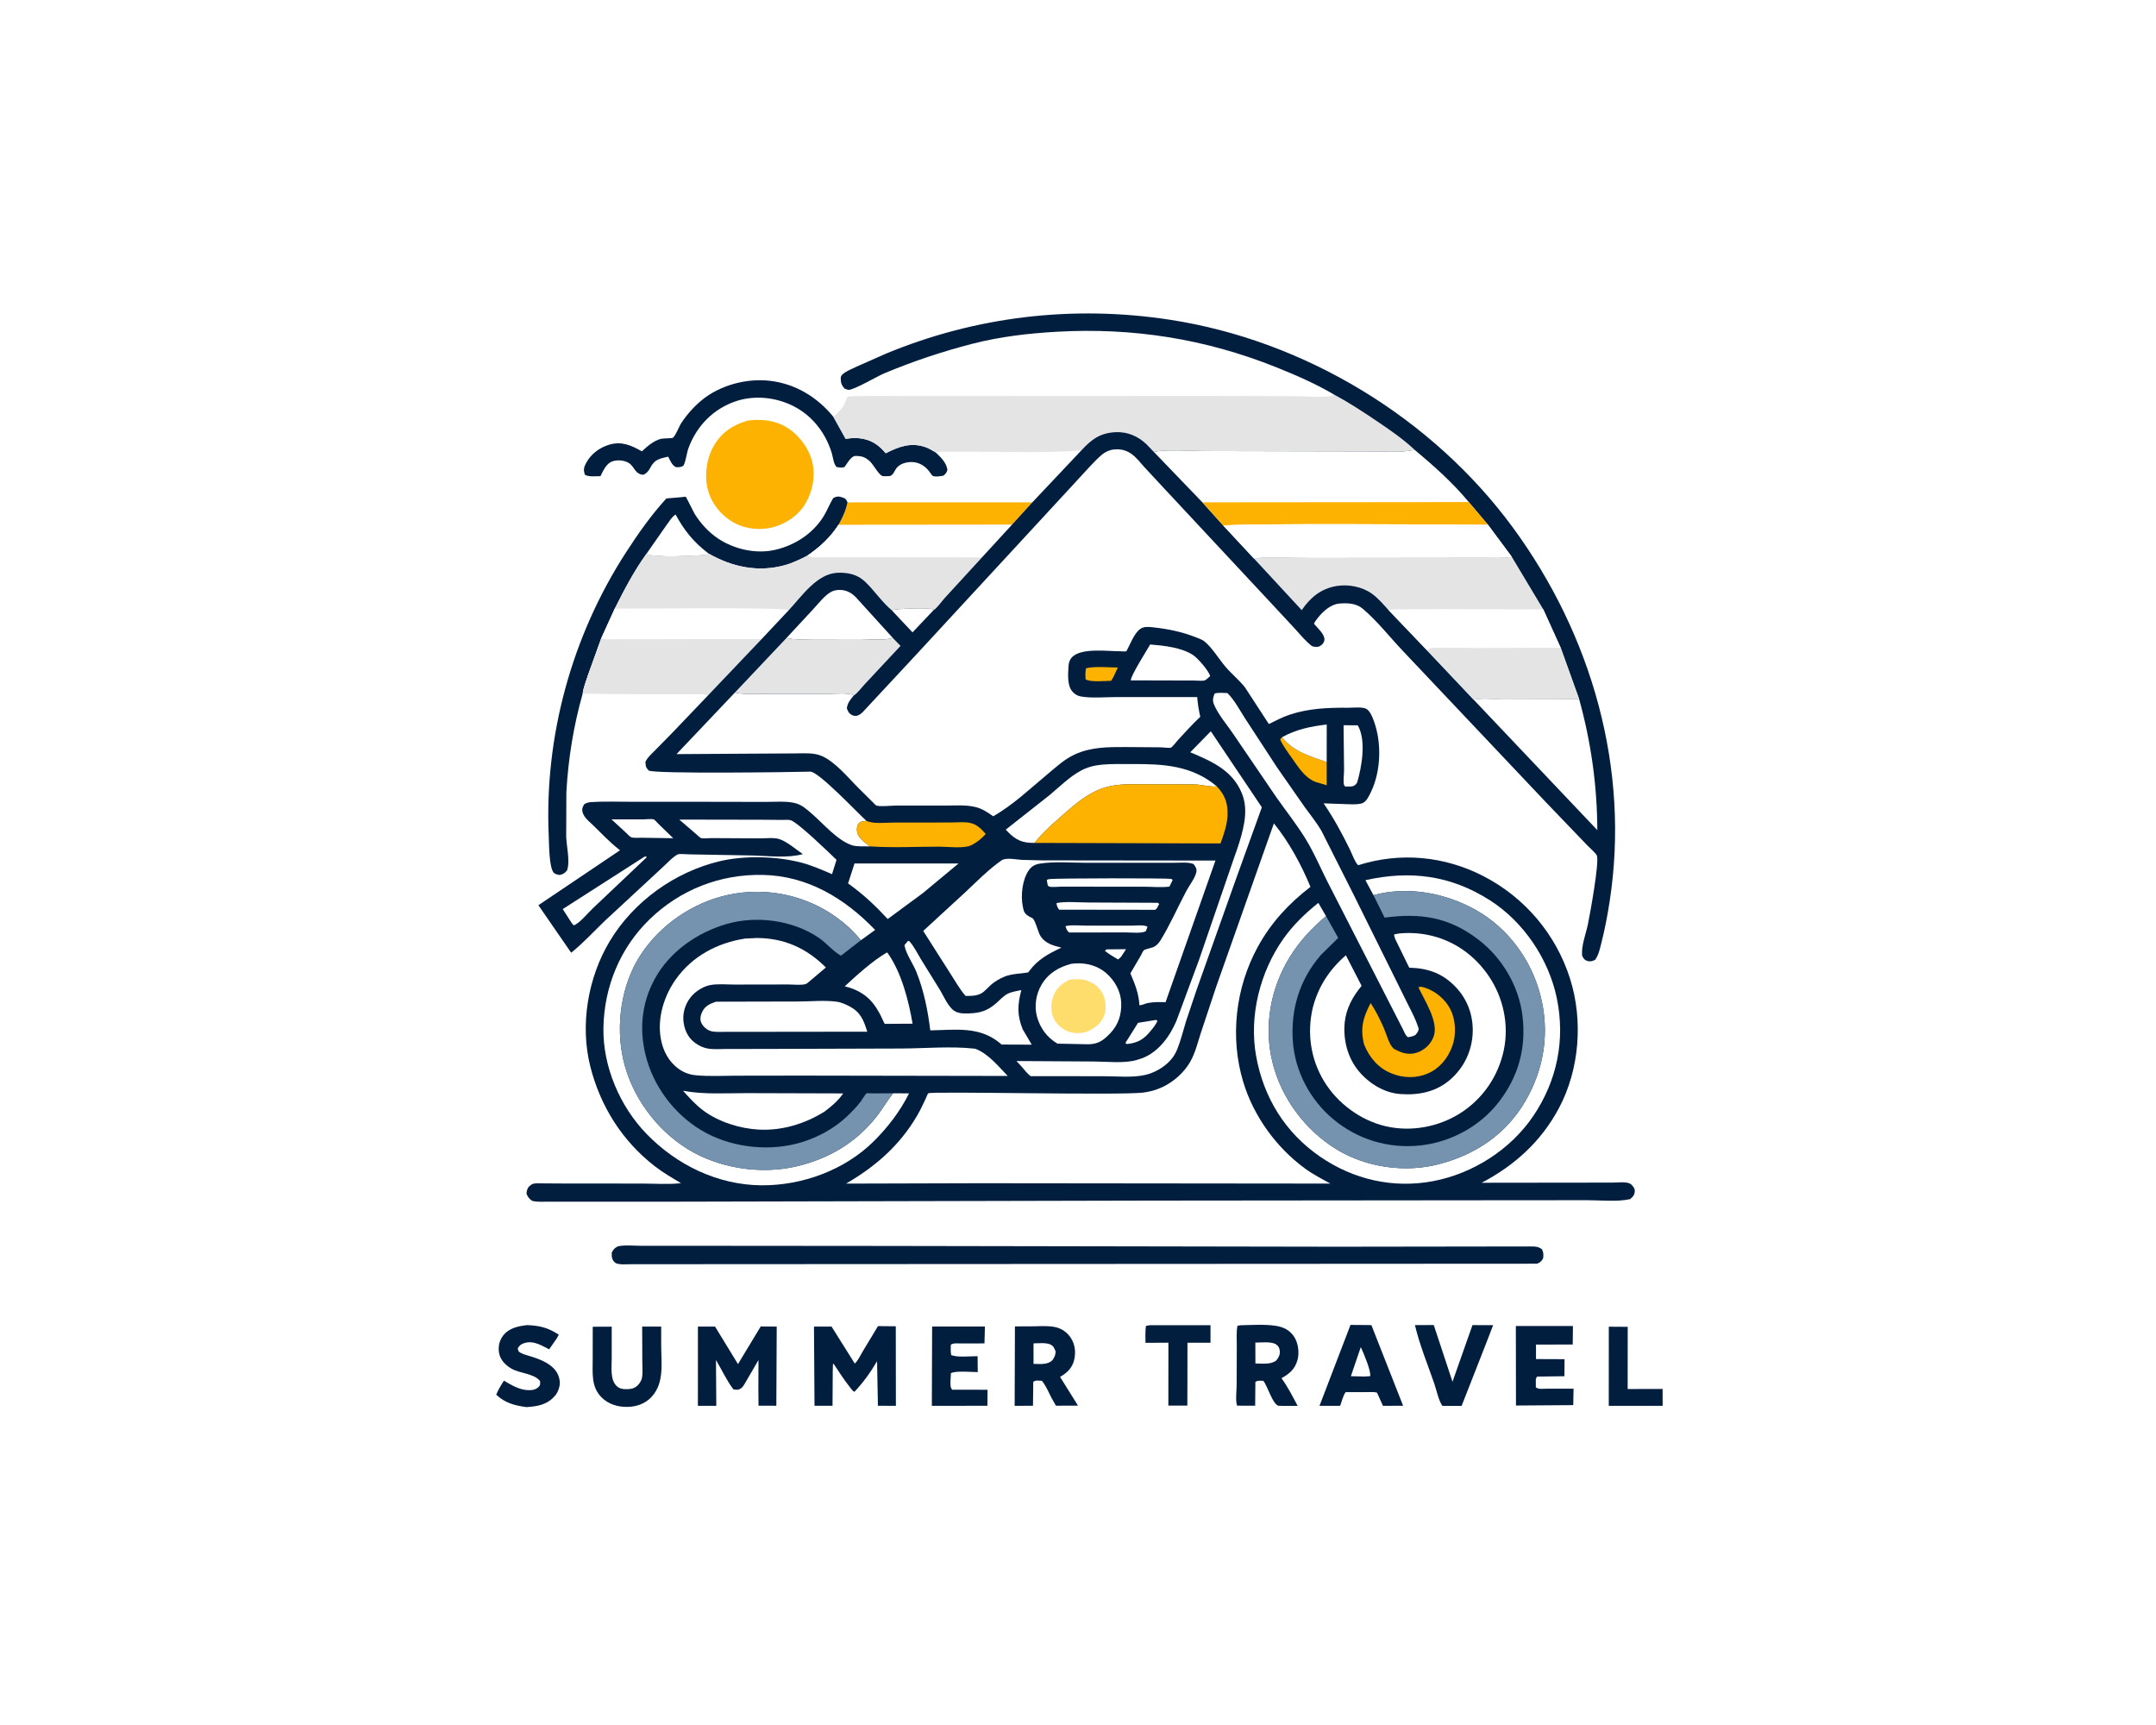 <svg version="1.1" xmlns="http://www.w3.org/2000/svg" style="display: block;" viewBox="0 0 2048 1638" width="1280" height="1024">
<path transform="translate(0,0)" fill="rgb(255,255,255)" d="M -0 -0 L 2048 0 L 2048 1638 L -0 1638 L -0 -0 z"/>
<path transform="translate(0,0)" fill="rgb(1,30,62)" d="M 1528.22 1259.9 L 1546.18 1260.01 L 1546.13 1319.09 L 1579.33 1319.01 L 1579.36 1335.06 L 1528.18 1335.04 L 1528.22 1259.9 z"/>
<path transform="translate(0,0)" fill="rgb(1,30,62)" d="M 1092.04 1258.5 L 1149.86 1258.45 L 1149.87 1275.12 L 1127.97 1275.15 L 1127.93 1315.5 L 1127.85 1334.83 L 1109.83 1334.84 L 1109.88 1275.09 L 1088.09 1275.21 C 1088.05 1269.86 1087.83 1264.47 1088.5 1259.16 L 1092.04 1258.5 z"/>
<path transform="translate(0,0)" fill="rgb(1,30,62)" d="M 1344.07 1258.38 L 1361.94 1258.31 L 1379.74 1312.17 L 1398.71 1258.38 L 1418.34 1258.43 L 1411.98 1274.94 L 1388.4 1335.1 L 1370.17 1335.1 C 1366.58 1330.24 1364.6 1320.29 1362.53 1314.24 C 1356.24 1295.87 1348.46 1277.24 1344.07 1258.38 z"/>
<path transform="translate(0,0)" fill="rgb(1,30,62)" d="M 885.434 1259.74 L 935.577 1259.71 L 935.165 1275.75 L 912.607 1275.81 C 909.309 1275.81 905.985 1275.19 903.177 1277 C 902.994 1280.39 902.983 1283.47 903.5 1286.83 C 909.732 1289.33 921.687 1287.84 928.624 1287.9 L 928.779 1303.01 C 923.138 1303 907.653 1301.51 903.263 1304.08 L 902.856 1311.6 C 902.946 1314.76 902.4 1317.24 904.5 1319.73 L 938.066 1319.79 L 937.957 1334.99 L 885.168 1335.05 L 885.434 1259.74 z"/>
<path transform="translate(0,0)" fill="rgb(1,30,62)" d="M 500.681 1258.37 C 512.847 1258.88 520.51 1260.8 530.794 1267.46 L 528.886 1271 L 523.134 1279.24 C 522.879 1279.6 521.611 1281.39 521.61 1281.39 C 521.466 1281.4 518.746 1279.86 518.367 1279.66 C 512.427 1276.55 505.348 1273.19 498.5 1275.33 C 494.832 1276.48 493.648 1277.39 491.802 1280.5 C 492.035 1281.34 492.088 1282.25 492.5 1283.01 C 493.843 1285.51 503.129 1287.73 505.682 1288.56 C 511.652 1290.51 517.449 1292.72 522.526 1296.5 C 527.903 1300.5 531.131 1305.38 531.744 1312.19 C 532.109 1316.25 530.092 1322.09 527.5 1325.15 C 520.058 1333.94 511.049 1335.55 500.093 1336.26 C 488.967 1334.76 479.77 1332.41 471.342 1324.45 C 473.313 1319.64 475.92 1315.48 478.714 1311.12 C 485.827 1315.41 493.638 1320.08 502.185 1320.18 C 505.981 1320.22 509.063 1319.68 511.801 1316.91 C 513.579 1315.1 513.037 1313.93 513.005 1311.5 C 507.27 1304.23 493.789 1304.39 485.749 1299.68 C 480.375 1296.54 475.536 1291.8 474.194 1285.5 C 472.935 1279.6 474.144 1273.3 477.797 1268.5 C 483.417 1261.12 492.046 1259.43 500.681 1258.37 z"/>
<path transform="translate(0,0)" fill="rgb(1,30,62)" d="M 563.05 1259.93 L 581.072 1259.86 L 581.065 1290.22 C 581.081 1298.16 579.434 1310.02 585.623 1316.11 C 588.279 1318.72 591.217 1319.22 594.781 1319.24 C 599.299 1319.26 602.943 1318.63 606.177 1315.17 C 607.931 1313.29 609.541 1310.56 609.935 1307.99 C 610.667 1303.21 610.136 1297.65 610.135 1292.81 L 610.009 1259.78 L 628.064 1259.8 L 628.058 1277.5 C 628.099 1294.36 631.284 1313.08 618.995 1326.49 C 613.133 1332.89 604.842 1335.88 596.266 1336.07 C 587.009 1336.28 577.803 1333.56 571.194 1326.8 C 561.401 1316.79 563.04 1303.74 563.011 1290.84 L 563.05 1259.93 z"/>
<path transform="translate(0,0)" fill="rgb(1,30,62)" d="M 1439.92 1259.23 L 1494.13 1259.24 L 1493.94 1276.81 L 1459.06 1276.89 L 1459.05 1290.64 L 1486.17 1290.75 L 1486.07 1306.93 L 1460.04 1307.29 L 1458.88 1309.5 L 1458.9 1317.5 C 1461.49 1319.59 1465.81 1318.79 1469.14 1318.78 L 1494.74 1318.77 L 1494.45 1334.39 L 1440.04 1334.76 L 1439.92 1259.23 z"/>
<path transform="translate(0,0)" fill="rgb(1,30,62)" d="M 1282.84 1258.2 L 1302.69 1258.36 L 1332.83 1334.97 L 1313.68 1335.05 L 1308.03 1322.5 L 1305.25 1322.01 L 1278.25 1322.03 C 1275.86 1325.18 1274.44 1331.18 1273.05 1335.01 L 1253.4 1335.06 L 1282.84 1258.2 z"/>
<path transform="translate(0,0)" fill="rgb(255,255,255)" d="M 1292.59 1279.39 L 1293.15 1280.45 C 1295.21 1284.78 1302.78 1302.78 1301.5 1306.88 L 1296.25 1307.22 L 1283.2 1306.91 L 1292.59 1279.39 z"/>
<path transform="translate(0,0)" fill="rgb(1,30,62)" d="M 983.301 1259.52 C 989.396 1259.24 996.665 1259.01 1002.61 1260.32 C 1008.8 1261.69 1014 1265.49 1017.36 1270.8 C 1021.38 1277.17 1022.08 1284.71 1020.23 1291.94 C 1018.48 1298.74 1013.94 1303.45 1008.02 1306.93 L 1006.95 1307.55 L 1023.99 1334.87 L 1003.06 1334.92 L 998.786 1327.44 C 996.074 1322 993.567 1316.06 989.754 1311.3 C 986.764 1311.19 983.787 1310.35 981.5 1312.38 L 981.243 1334.96 L 963.83 1335.07 L 964.086 1259.62 L 983.301 1259.52 z"/>
<path transform="translate(0,0)" fill="rgb(255,255,255)" d="M 981.727 1275.72 C 986.256 1275.68 992.959 1274.93 997.112 1276.53 C 1000.72 1277.92 1001.48 1280.22 1002.76 1283.5 C 1002.59 1286.9 1001.75 1288.7 999.857 1291.5 L 999.406 1291.99 C 994.767 1296.27 987.705 1295.24 981.765 1295.21 L 981.727 1275.72 z"/>
<path transform="translate(0,0)" fill="rgb(253,177,0)" d="M 805.058 476.93 L 980.58 476.975 L 961.159 498.313 L 796.382 498.47 C 800.437 491.253 803.332 485.054 805.058 476.93 z"/>
<path transform="translate(0,0)" fill="rgb(1,30,62)" d="M 1178.7 1258.5 C 1189.66 1258.32 1201.19 1257.39 1212.04 1259.1 C 1219.22 1260.22 1224.99 1263.09 1229.17 1269.22 C 1233.1 1274.99 1234.41 1284.45 1232.57 1291.23 C 1230.14 1300.19 1225.01 1304.53 1217.3 1308.78 C 1223.27 1317.06 1227.86 1326.07 1232.63 1335.07 L 1217.75 1335.07 L 1214.5 1334.99 C 1208.82 1333.72 1204.13 1316.14 1200 1311.28 C 1197.27 1311.27 1194.73 1310.71 1192.5 1312.38 L 1192.29 1334.92 L 1175.14 1334.9 C 1173.42 1330.36 1174.68 1320.5 1174.69 1315.42 L 1174.84 1278.18 C 1174.87 1272.03 1174.26 1265 1175.5 1259 L 1178.7 1258.5 z"/>
<path transform="translate(0,0)" fill="rgb(255,255,255)" d="M 1192.46 1274.99 C 1197.61 1274.95 1207.88 1273.82 1212.08 1276.64 C 1214.46 1278.23 1215.41 1280.11 1215.7 1283 C 1216.05 1286.47 1214.54 1289.2 1212.5 1291.82 C 1207.49 1296.12 1198.83 1294.82 1192.53 1294.82 L 1192.46 1274.99 z"/>
<path transform="translate(0,0)" fill="rgb(1,30,62)" d="M 662.964 1259.79 L 679.232 1259.8 L 701.02 1295.42 L 722.614 1259.67 L 737.814 1259.79 L 737.442 1334.96 L 720.526 1334.95 L 720.385 1319.12 L 720.5 1291.52 L 708.976 1311.35 C 707.663 1313.5 706.169 1316.72 704.165 1318.21 C 701.385 1320.28 699.839 1319.88 696.671 1319.4 C 690.299 1311.1 685.522 1300.58 680.106 1291.53 L 680.424 1335.07 L 662.944 1335.04 L 662.964 1259.79 z"/>
<path transform="translate(0,0)" fill="rgb(1,30,62)" d="M 834.012 1259.33 L 850.914 1259.5 L 851.009 1335.02 L 833.939 1335.01 L 833.135 1292.66 C 827.222 1302.83 819.751 1313.22 811.632 1321.74 C 809.93 1321.12 808.282 1318.55 807.136 1317.1 C 801.634 1310.17 796.765 1302.48 791.86 1295.11 L 791.223 1295.5 L 791.027 1301.75 L 790.833 1335.01 L 773.716 1334.99 L 773.203 1259.81 L 789.914 1259.81 L 811.954 1294.91 C 815.036 1292.18 817.418 1286.86 819.572 1283.27 L 834.012 1259.33 z"/>
<path transform="translate(0,0)" fill="rgb(1,30,62)" d="M 888.819 429.486 C 893.686 434.127 898.883 439.059 899.972 446 C 899.024 449.061 898.572 449.43 896.306 451.5 C 893.887 452.12 888.34 452.919 886 451.78 C 885.205 451.394 882.878 447.715 882.17 446.863 C 879.698 443.89 877.056 441.763 873.5 440.188 C 866.699 437.174 856.271 438.484 851.535 444.5 C 849.388 447.227 848.961 450.479 845.5 451.944 C 843.418 451.958 840.505 452.331 838.5 451.992 C 835.102 451.418 829.487 440.856 826.417 438.053 C 821.449 433.517 817.993 432.688 811.5 432.929 C 807.314 434.761 804.941 439.72 802.268 443.306 C 799.762 444.309 797.328 443.738 794.73 443.417 C 791.629 440.161 791.356 434.056 789.978 429.665 C 784.075 410.857 771.803 394.884 754.117 385.746 C 737.538 377.18 717.149 374.909 699.348 380.776 C 677.892 387.847 662.001 404.025 654.106 425.094 C 652.006 430.7 651.864 436.833 649.208 442.177 C 646.332 443.759 645.301 443.55 642.094 443.5 C 638.315 441.827 636.601 437.039 634.709 433.539 C 630.489 434.507 625.353 435.396 621.999 438.303 C 617.073 442.573 617.547 448.099 611 450.744 C 602.593 450.017 603.067 442.735 596.77 439.238 C 592.499 436.866 586.473 436.435 581.859 437.945 C 575.954 439.877 572.948 446.941 570.387 452.053 C 566.192 452.067 558.911 452.967 555.5 450.636 C 554.204 446.022 554.357 444.119 556.701 439.677 C 561.306 430.948 569.628 424.796 579.04 422.073 C 590.67 418.708 599.785 422.859 609.723 428.482 C 615.084 423.614 620.422 418.722 627.549 416.644 C 629.493 416.077 638.512 416.152 639.122 415.65 C 642.06 413.231 644.916 404.984 647.226 401.489 C 652.485 393.534 659.077 386.113 666.425 380.038 C 683.789 365.683 708.809 358.972 731.024 361.457 C 755.399 364.184 776.444 376.969 791.727 395.85 L 803.323 416.664 L 804.358 416.481 C 814.288 414.872 824.746 416.181 833.006 422.258 C 836.146 424.569 838.834 427.345 841.352 430.309 C 853.53 424.096 864.922 419.77 878.635 424.308 C 882.23 425.498 885.565 427.583 888.819 429.486 z"/>
<path transform="translate(0,0)" fill="rgb(253,177,0)" d="M 710.738 399.167 C 722.601 397.822 734.518 398.778 745.187 404.511 C 757.114 410.919 767.2 423.483 771.015 436.5 C 774.993 450.074 772.346 465.58 765.3 477.699 C 758.52 489.363 746.699 497.318 733.861 500.709 C 722.315 503.552 708.861 502.374 698.27 496.841 C 686.282 490.576 676.556 479.233 672.755 466.206 C 668.755 452.498 670.94 435.775 677.948 423.362 C 685.193 410.529 696.812 402.995 710.738 399.167 z"/>
<path transform="translate(0,0)" fill="rgb(1,30,62)" d="M 553.499 658.554 C 544.863 689.075 539.686 720.714 537.996 752.381 L 537.831 794.263 C 538.112 803.69 541.71 817.766 538.654 826.5 C 535.87 829.493 535.441 829.905 531.5 830.88 C 529.754 830.505 527.784 830.208 526.375 829.042 C 521.485 824.994 521.581 801.048 521.276 794.48 C 516.866 699.627 543.09 604.145 594.622 524.482 C 606.291 506.443 618.491 489.117 633.003 473.226 L 647.46 472.012 C 647.849 471.97 651.076 471.453 651.343 471.582 C 651.903 471.852 658.709 486.002 659.901 487.923 C 665.498 496.945 673.374 505.52 682.248 511.399 C 697.5 521.502 717.996 526.149 735.969 522.109 C 754.844 517.865 772.218 506.693 782.461 490.014 C 785.854 484.49 788.08 478.365 791.5 472.848 C 794.816 471.167 796.546 470.989 800.265 472.274 C 803.601 473.426 803.533 473.888 805.058 476.93 C 803.332 485.054 800.437 491.253 796.382 498.47 C 788.443 510.59 778.871 519.414 766.972 527.537 C 760.049 531.074 753.02 534.548 745.5 536.617 C 720.057 543.62 695.642 538.389 673.122 525.6 L 671.377 526.779 C 662.398 527.656 619.501 529.996 614.105 525.762 C 602.297 542.094 593.008 559.91 583.971 577.872 L 571.133 606.078 L 558.51 641.16 C 556.81 646.52 554.229 653.023 553.499 658.554 z"/>
<path transform="translate(0,0)" fill="rgb(255,255,255)" d="M 614.105 525.762 L 633.1 498.545 C 635.521 495.299 638.332 490.536 641.746 488.477 C 650.09 503.901 659.067 514.908 673.122 525.6 L 671.377 526.779 C 662.398 527.656 619.501 529.996 614.105 525.762 z"/>
<path transform="translate(0,0)" fill="rgb(1,30,62)" d="M 587.162 1183.5 L 588.05 1183.31 C 594.718 1182.21 602.827 1183.08 609.624 1183.07 L 659.192 1183.05 L 840.202 1183.2 L 1270.1 1183.93 L 1453.5 1183.68 C 1458.24 1183.72 1460.75 1183.54 1464.7 1186.29 C 1466.28 1189.46 1466.23 1191.52 1465.82 1195 C 1464.18 1197.82 1463.06 1198.87 1460.02 1200.06 L 599.676 1200.54 C 596.017 1200.53 586.852 1201.48 584.081 1198.9 C 580.91 1195.96 581.099 1193.47 581.088 1189.5 C 582.742 1186.33 583.909 1185.03 587.162 1183.5 z"/>
<path transform="translate(0,0)" fill="rgb(228,228,228)" d="M 1267.21 374.552 C 1281.16 382.006 1294.19 390.562 1307.29 399.389 C 1319.94 407.919 1332.6 416.543 1343.77 427.021 C 1330.74 430.076 1314.57 428.391 1301.14 428.546 L 1143.87 428.2 C 1135.02 428.199 1102.51 426.366 1096.28 429.271 L 1088.81 421.506 C 1080.79 414.014 1071.1 409.821 1060.01 410.268 C 1045.09 410.868 1036.91 417.059 1027.11 427.654 C 994.47 430.081 961.158 428.897 928.412 428.868 L 902.49 428.842 C 898.068 428.841 893.082 428.326 888.819 429.486 C 885.565 427.583 882.23 425.498 878.635 424.308 C 864.922 419.77 853.53 424.096 841.352 430.309 C 838.834 427.345 836.146 424.569 833.006 422.258 C 824.746 416.181 814.288 414.872 804.358 416.481 L 803.323 416.664 L 791.727 395.85 C 794.688 393.094 799.652 388.01 801.612 384.642 C 802.19 383.648 804.692 376.936 805.066 376.726 C 807.663 375.272 858.766 376.008 865.627 375.999 L 1147.99 375.857 L 1230.34 376.081 C 1240.74 376.116 1253.27 377.506 1263.5 376.068 C 1264.98 375.859 1265.93 375.27 1267.21 374.552 z"/>
<path transform="translate(0,0)" fill="rgb(228,228,228)" d="M 796.382 498.47 L 961.159 498.313 L 932.777 529.219 L 897.13 568.091 C 894.725 570.726 889.867 577.66 886.904 579.203 L 886.197 578.678 C 882.315 576.607 852.327 577.942 846.933 579.284 C 837.505 571.412 830.406 560.332 821.372 551.931 C 814.135 545.202 805.076 543.407 795.504 543.809 C 776.034 544.628 761.54 566.155 749.29 579.316 L 723.398 606.885 L 672.629 660.223 C 669.414 658.722 665.599 659.245 662.107 659.235 L 639.46 659.225 L 553.499 658.554 C 554.229 653.023 556.81 646.52 558.51 641.16 L 571.133 606.078 L 583.971 577.872 C 593.008 559.91 602.297 542.094 614.105 525.762 C 619.501 529.996 662.398 527.656 671.377 526.779 L 673.122 525.6 C 695.642 538.389 720.057 543.62 745.5 536.617 C 753.02 534.548 760.049 531.074 766.972 527.537 C 778.871 519.414 788.443 510.59 796.382 498.47 z"/>
<path transform="translate(0,0)" fill="rgb(255,255,255)" d="M 583.971 577.872 C 602.914 578.088 743.206 576.255 749.29 579.316 L 723.398 606.885 L 616.455 607.098 L 586.286 607.091 C 581.405 607.087 575.685 607.857 571.133 606.078 L 583.971 577.872 z"/>
<path transform="translate(0,0)" fill="rgb(255,255,255)" d="M 796.382 498.47 L 961.159 498.313 L 932.777 529.219 L 812.5 529.105 L 782.688 529.101 C 777.753 529.087 771.339 529.911 766.972 527.537 C 778.871 519.414 788.443 510.59 796.382 498.47 z"/>
<path transform="translate(0,0)" fill="rgb(228,228,228)" d="M 553.499 658.554 C 554.229 653.023 556.81 646.52 558.51 641.16 L 571.133 606.078 C 575.685 607.857 581.405 607.087 586.286 607.091 L 616.455 607.098 L 723.398 606.885 L 672.629 660.223 C 669.414 658.722 665.599 659.245 662.107 659.235 L 639.46 659.225 L 553.499 658.554 z"/>
<path transform="translate(0,0)" fill="rgb(1,30,62)" d="M 1267.21 374.552 C 1249.47 364.102 1230.97 356.08 1211.89 348.447 C 1144.7 321.571 1075.97 310.791 1003.74 314.905 C 976.789 316.44 950.002 319.525 923.822 326.281 C 894.849 333.759 867.569 342.848 839.938 354.407 C 833.371 357.155 810.688 370.471 806 370.066 C 804.962 369.977 803.531 369.319 802.5 369.007 C 799.297 365.8 798.6 363.143 798.613 358.668 C 798.617 357.333 799.501 356.06 800.5 355.196 C 803.879 352.272 808.996 350.273 813.023 348.329 L 841 335.934 C 926.812 300.228 1019.34 289.416 1111.21 303.478 C 1239.13 323.061 1360.67 396.578 1437.26 501.084 C 1512.07 603.145 1548.52 730.133 1528.99 856.129 C 1526.97 869.185 1524.54 882.14 1521.26 894.943 C 1519.84 900.494 1518.63 906.855 1515.17 911.5 C 1512.46 912.687 1510.83 913.385 1507.78 912.5 C 1505.18 911.743 1503.94 909.797 1502.86 907.5 C 1502.01 897.701 1506.41 887.133 1508.38 877.587 C 1510.17 868.962 1519.36 818.95 1516.88 812.437 C 1516.02 810.174 1510.23 805.322 1508.19 803.148 L 1467.86 761.105 L 1332.95 618.428 C 1320.42 605.255 1308.19 589.515 1294.39 577.89 C 1288.24 572.712 1279.82 572.395 1272.13 573.072 C 1264.21 573.767 1256.87 580.338 1252.1 586.309 C 1250.59 588.195 1249.18 590.053 1248.13 592.235 C 1251.44 596.205 1258.47 602.198 1258.08 607.5 C 1257.9 609.931 1256.14 612.064 1254.09 613.271 C 1251.59 614.749 1248.88 614.321 1246.27 613.5 C 1240.1 608.759 1235.15 602.584 1229.93 596.841 L 1207.2 572.394 L 1106.13 464.036 L 1087.22 443.67 C 1083.32 439.322 1079.35 434.095 1074.54 430.745 C 1069.4 427.168 1063.76 426.018 1057.6 426.774 C 1053.54 427.272 1049.39 429.285 1046.32 431.967 C 1038.8 438.527 1032.04 446.577 1025.19 453.834 L 982.563 500.038 L 869.897 622.02 L 819.494 676.171 C 816.083 679.559 812.134 681.326 807.766 677.972 C 805.891 676.532 805.192 674.652 804.408 672.5 C 805.137 667.306 807.817 664.101 811.147 660.245 C 804.964 657.41 793.666 658.843 786.697 658.846 L 730.11 658.79 C 719.828 658.764 708.106 659.802 698.078 657.612 L 642.628 716.062 L 719.406 715.588 L 755.308 715.384 C 763.512 715.359 772.901 714.473 780.594 717.832 C 793.595 723.511 805.661 738.548 815.732 748.5 L 829.15 761.815 C 829.788 762.438 831.882 764.781 832.542 764.946 C 837.287 766.133 845.83 764.937 850.898 764.935 L 897.032 764.955 C 906.685 764.971 917.463 764.002 926.865 766.362 C 932.898 767.876 938.47 771.483 943.435 775.112 C 962.322 764.411 979.186 748.246 995.852 734.419 C 1003.79 727.833 1011.2 720.907 1020.66 716.497 C 1036.09 709.305 1052.14 709.321 1068.77 709.342 L 1102.53 709.599 C 1104.24 709.64 1111.2 710.441 1112.26 709.927 C 1113.93 709.123 1117.61 704.132 1119.07 702.547 C 1125.96 695.095 1132.73 687.55 1140.15 680.62 C 1138.73 674.327 1137.69 668.317 1137.24 661.879 L 1060.87 661.867 C 1049.93 661.849 1037.37 663.156 1026.73 661.306 C 1023.59 660.76 1021.27 659.317 1019.07 657.065 C 1013.48 651.35 1014.56 639.977 1014.99 632.5 C 1015.2 628.881 1016.34 625.693 1019.13 623.251 C 1028.39 615.147 1051.86 618.319 1063.78 618.356 C 1064.81 618.359 1069.15 618.744 1069.89 618.376 C 1070.06 618.29 1071.54 615.257 1071.68 614.988 C 1074.91 608.892 1078.97 597.839 1085.97 595.789 C 1089.43 594.776 1093.75 595.461 1097.27 595.856 C 1109.82 597.264 1122.74 599.989 1134.5 604.537 C 1137.66 605.76 1141.8 607.055 1144.42 609.254 C 1151.68 615.35 1157.81 625.672 1164.07 633.053 C 1169.86 639.872 1177.02 645.593 1182.54 652.56 L 1205.3 687.488 C 1211.79 684.317 1218.34 680.818 1225.21 678.557 C 1243.61 672.494 1261.79 671.884 1280.92 672.013 C 1285.62 672.044 1292.79 671.147 1297.16 672.717 C 1301.04 674.115 1303.63 680.782 1305.01 684.5 C 1312.54 704.924 1311.85 731.706 1302.53 751.491 C 1300.91 754.933 1298.21 760.92 1294.54 762.489 C 1290.97 764.015 1285.54 763.742 1281.71 763.675 L 1257.33 762.811 C 1267.04 777.114 1274.54 790.937 1282.16 806.412 C 1283.84 809.815 1287.63 819.927 1290.19 821.565 C 1329.95 808.972 1371.91 812.767 1409.09 831.937 C 1448.48 852.241 1478.15 887.276 1491.47 929.564 C 1503.93 969.097 1500.4 1015.52 1480.89 1052.21 C 1464.1 1083.78 1438.85 1106.71 1407.43 1123.18 L 1507.07 1123.06 L 1532.01 1123.02 C 1536.19 1123 1541.42 1122.38 1545.5 1123.08 C 1547.01 1123.34 1548.23 1123.92 1549.5 1124.73 C 1551.3 1126.65 1553.18 1128.65 1552.87 1131.5 C 1552.45 1135.29 1551.15 1136.3 1548.5 1138.71 C 1536.38 1141.49 1520.39 1139.73 1507.78 1139.75 L 1425.08 1139.81 L 1091.21 1140.13 L 645.046 1141.14 L 548.066 1141.17 L 521.163 1141.15 C 515.985 1141.14 510.534 1141.62 505.5 1140.37 C 502.58 1138.31 501.41 1136.84 500.138 1133.5 C 500.366 1130.82 500.771 1128.47 502.808 1126.5 C 503.528 1125.8 505.088 1124.61 506.05 1124.29 C 508.693 1123.41 512.913 1123.76 515.689 1123.77 L 535.465 1123.89 L 609.655 1123.95 C 621.784 1123.94 634.901 1124.95 646.922 1123.57 C 638.363 1118.48 629.62 1113.42 621.753 1107.3 C 590.982 1083.35 570.338 1050.58 560.773 1012.89 C 550.753 973.415 558.415 928.306 579.278 893.61 C 601.93 855.938 641.052 827.947 683.662 817.785 C 707.018 812.216 737.37 813.001 760.491 818.918 C 770.691 821.528 780.687 825.931 790.35 830.071 L 794.617 816.468 C 787.937 810.006 757.522 780.489 750.881 778.774 C 748.702 778.211 744.877 778.607 742.523 778.554 L 723.462 778.378 L 645.236 778.241 L 660.864 791.654 C 662.16 792.715 664.531 795.215 665.915 795.775 C 667.574 796.447 673.552 795.814 675.714 795.825 L 721.562 796.082 C 727.042 796.115 735.29 795.091 740.388 796.784 C 747.661 799.202 756.183 806.629 762.638 811.036 C 747.815 815.087 730.11 812.724 714.859 812.337 L 654.884 811.262 C 652.738 811.271 645.419 810.539 643.744 811.336 C 639.109 813.544 632.777 820.646 628.749 824.179 L 574.467 874.476 C 564.07 884.499 553.801 895.698 542.574 904.707 L 511.428 859.579 L 588.981 807.378 L 587.905 806.541 C 579.222 799.709 571.381 791.447 563.497 783.716 C 559.409 779.707 553.604 775.577 553.098 769.494 C 552.9 767.106 553.804 765.91 554.818 763.806 C 557.12 762.299 558.749 761.852 561.45 761.67 C 574.571 760.782 588.062 761.359 601.219 761.345 L 673.328 761.353 L 727.258 761.45 C 735.965 761.481 746.402 760.497 754.851 762.484 C 761.628 764.078 765.94 768.174 771.034 772.557 C 781.995 781.988 795.296 797.904 809.08 802.533 C 813.851 804.135 821.229 803.551 826.363 803.702 C 822.083 800.417 815.392 795.937 814.261 790.391 C 813.747 787.872 813.833 784.352 815.393 782.195 C 817.136 779.783 820.235 779.907 823.008 779.408 C 814.595 771.91 777.557 732.489 769.733 732.706 C 753.584 733.154 623.425 734.978 616.245 731.696 C 613.32 728.39 613.416 727.949 613.08 723.5 C 614.906 719.357 618.371 716.436 621.493 713.24 L 638.575 695.858 L 672.629 660.223 L 723.398 606.885 L 749.29 579.316 C 761.54 566.155 776.034 544.628 795.504 543.809 C 805.076 543.407 814.135 545.202 821.372 551.931 C 830.406 560.332 837.505 571.412 846.933 579.284 C 852.327 577.942 882.315 576.607 886.197 578.678 L 886.904 579.203 C 889.867 577.66 894.725 570.726 897.13 568.091 L 932.777 529.219 L 961.159 498.313 L 980.58 476.975 L 1027.11 427.654 C 1036.91 417.059 1045.09 410.868 1060.01 410.268 C 1071.1 409.821 1080.79 414.014 1088.81 421.506 L 1096.28 429.271 C 1102.51 426.366 1135.02 428.199 1143.87 428.2 L 1301.14 428.546 C 1314.57 428.391 1330.74 430.076 1343.77 427.021 C 1332.6 416.543 1319.94 407.919 1307.29 399.389 C 1294.19 390.562 1281.16 382.006 1267.21 374.552 z"/>
<path transform="translate(0,0)" fill="rgb(255,255,255)" d="M 1051.18 901.5 L 1069.65 901.328 L 1064.96 908.5 C 1064.03 909.635 1063.18 910.238 1062 911.081 C 1057.68 908.523 1053.44 906.039 1049.5 902.898 L 1051.18 901.5 z"/>
<path transform="translate(0,0)" fill="rgb(255,255,255)" d="M 1098.23 968.5 L 1099.43 969.315 C 1098.33 972.585 1095.29 976.157 1093.13 978.829 C 1086.66 986.832 1080.86 990.364 1070.5 991.438 L 1068.97 990.5 L 1081.02 971.273 L 1098.23 968.5 z"/>
<path transform="translate(0,0)" fill="rgb(253,177,0)" d="M 1031.63 634.5 C 1040.58 632.429 1052.56 633.763 1061.88 633.802 L 1057.5 643.08 L 1055.5 646.39 C 1049.94 646.58 1035.17 647.907 1031.21 645 C 1030.96 641.331 1030.9 638.136 1031.63 634.5 z"/>
<path transform="translate(0,0)" fill="rgb(255,255,255)" d="M 846.933 579.284 C 852.327 577.942 882.315 576.607 886.197 578.678 L 886.904 579.203 L 866.82 600.404 L 846.933 579.284 z"/>
<path transform="translate(0,0)" fill="rgb(255,255,255)" d="M 1012.14 879.5 L 1013.03 879.251 C 1018.72 878.072 1026.27 878.969 1032.13 878.968 L 1074.88 878.983 C 1078.77 878.987 1086.9 877.944 1090.02 880 L 1088.5 884.122 C 1085.18 886.575 1074.41 885.425 1070.17 885.43 L 1015.5 885.447 C 1013.24 883.369 1013.08 882.352 1012.14 879.5 z"/>
<path transform="translate(0,0)" fill="rgb(255,255,255)" d="M 1003.6 857.5 C 1012.89 855.802 1024.38 856.992 1033.91 856.994 L 1100 857.277 L 1101.07 858.5 L 1098.91 862.5 L 1097.4 863.94 L 1006.07 863.816 C 1004.48 861.547 1003.78 860.286 1003.6 857.5 z"/>
<path transform="translate(0,0)" fill="rgb(255,255,255)" d="M 580.895 778.058 L 610.935 778.064 C 613.488 778.064 618.768 777.364 621.066 778.065 C 621.938 778.332 624.235 781.139 625.099 781.977 L 639.503 795.948 L 609.657 795.475 C 607.179 795.419 601.741 795.954 599.585 795.013 C 597.978 794.311 596.047 792.009 594.748 790.821 L 580.895 778.058 z"/>
<path transform="translate(0,0)" fill="rgb(253,177,0)" d="M 1217.81 700.02 C 1229.32 714.087 1244.06 717.757 1260.23 723.619 L 1260.27 745.638 L 1249.65 742.476 C 1239.22 738.449 1233.06 728.039 1226.83 719.269 C 1223.02 713.912 1218.6 708.02 1215.99 702 L 1217.81 700.02 z"/>
<path transform="translate(0,0)" fill="rgb(255,255,255)" d="M 994.338 835.5 L 996.324 834.831 C 1001.13 833.797 1110.24 833.829 1112.5 834.561 C 1113.05 834.737 1113.46 835.187 1113.94 835.5 L 1112.06 839.5 L 1110.84 841.927 C 1102.87 842.859 1094.09 841.997 1086.01 841.986 L 1034.72 841.962 L 1007.62 841.956 C 1004.68 841.955 999.75 842.633 997 841.954 C 996.341 841.792 995.856 841.224 995.284 840.859 L 994.338 835.5 z"/>
<path transform="translate(0,0)" fill="rgb(255,255,255)" d="M 1276.27 688.629 L 1289.67 688.709 L 1290.12 689.398 C 1297.85 703.581 1293.54 728.246 1289.18 742.983 L 1288.14 744.5 C 1285.47 747.649 1281.84 746.745 1278 746.858 C 1277.58 746.406 1276.93 746.086 1276.74 745.5 C 1275.72 742.417 1276.74 734.782 1276.74 731.302 L 1276.27 688.629 z"/>
<path transform="translate(0,0)" fill="rgb(255,255,255)" d="M 1217.81 700.02 C 1231.29 692.494 1245.12 689.728 1260.28 687.941 L 1260.23 723.619 C 1244.06 717.757 1229.32 714.087 1217.81 700.02 z"/>
<path transform="translate(0,0)" fill="rgb(255,255,255)" d="M 612.168 813.5 L 613.905 813.301 L 614.26 814.09 L 563.188 862.481 C 558.411 866.991 550.622 876.736 545.005 878.719 L 543.009 876.392 L 534.538 863.246 L 612.168 813.5 z"/>
<path transform="translate(0,0)" fill="rgb(255,255,255)" d="M 1092.55 611.915 C 1105.46 612.976 1122.53 614.718 1133.5 622.108 C 1137.89 625.065 1148.48 637.145 1149.5 642.023 C 1148.2 643.053 1145.94 645.363 1144.5 645.987 C 1142.69 646.775 1136.53 646.127 1134.25 646.167 L 1074.13 646.022 C 1074.18 641.341 1089.22 617.811 1092.55 611.915 z"/>
<path transform="translate(0,0)" fill="rgb(255,255,255)" d="M 842.388 904.5 L 843.14 904.911 C 856.328 923.457 863.068 949.918 866.87 972.093 L 840.325 972.258 L 835.97 963.11 L 832.95 957.956 C 825.668 946.179 815.66 939.781 802.411 936.586 C 814.276 925.703 828.51 912.664 842.388 904.5 z"/>
<path transform="translate(0,0)" fill="rgb(253,177,0)" d="M 823.008 779.408 L 823.733 779.741 C 830.471 782.523 842.016 781.03 849.353 781.039 L 903.084 781.008 C 909.495 780.998 918.038 779.892 924.086 782.133 C 929.289 784.062 932.816 787.889 936.386 791.917 C 932.452 796.08 929.079 799.186 924 801.851 L 922.808 802.501 C 915.717 806.039 900.643 803.983 892.537 803.969 C 870.723 803.934 848.081 805.178 826.363 803.702 C 822.083 800.417 815.392 795.937 814.261 790.391 C 813.747 787.872 813.833 784.352 815.393 782.195 C 817.136 779.783 820.235 779.907 823.008 779.408 z"/>
<path transform="translate(0,0)" fill="rgb(255,255,255)" d="M 747.101 605.743 L 772.813 578.023 C 777.489 572.978 783.228 565.542 789.17 562.123 C 791.469 560.8 794.366 560.16 797 560.107 C 803.462 559.977 808.54 562.494 812.963 567.043 L 848.082 605.709 C 839.959 608.425 826.29 606.798 817.614 606.822 L 772.157 606.894 C 764.104 606.889 754.929 607.789 747.101 605.743 z"/>
<path transform="translate(0,0)" fill="rgb(255,255,255)" d="M 811.7 819.904 L 910.515 819.931 L 876.657 848.063 L 843.255 872.678 C 831.295 859.811 819.951 849.109 805.59 838.88 L 811.7 819.904 z"/>
<path transform="translate(0,0)" fill="rgb(255,255,255)" d="M 862.486 893.5 C 863.837 893.556 863.904 893.818 864.747 894.828 C 868.615 899.466 871.622 905.699 874.812 910.89 L 893.036 940.302 C 896.5 946.14 900.723 956.185 906.518 959.913 C 910.526 962.491 915.353 962.487 919.94 962.362 C 931.422 962.05 938.469 959.681 947.004 952.019 C 950.034 949.298 953.294 945.704 956.927 943.806 C 960.809 941.778 965.907 941.07 970.166 940.163 C 966.571 954.228 965.943 963.632 971.464 977.396 L 980.043 992.022 L 951.444 991.907 C 931.371 974.106 908.652 978.02 883.687 978.425 C 881.26 959.165 877.709 941.099 870.485 922.965 C 867.315 915.008 860.476 905.721 859.124 897.5 L 862.486 893.5 z"/>
<path transform="translate(0,0)" fill="rgb(253,177,0)" d="M 1347.36 937.5 C 1349.42 936.617 1350.86 937.127 1353 937.767 C 1363.5 940.912 1373.22 949.135 1378.01 958.982 C 1382.97 969.185 1383.39 982.896 1379.5 993.49 C 1375.29 1004.97 1367.75 1014.36 1356.41 1019.33 C 1345.41 1024.14 1332.87 1023.85 1321.81 1019.33 C 1309.07 1014.12 1301.01 1004.46 1295.79 991.977 C 1291.88 976.483 1294.75 966.25 1301.97 952.479 C 1306.84 959.801 1310.75 967.763 1314.33 975.788 C 1316.82 981.365 1319.18 990.989 1323.27 995.284 C 1324.24 996.295 1327.28 997.546 1328.61 998.18 C 1334.41 1000.95 1340.97 1001.57 1347 999.203 C 1353.78 996.539 1359.03 991.471 1361.69 984.659 C 1367.12 970.751 1353.21 950.205 1347.36 937.5 z"/>
<path transform="translate(0,0)" fill="rgb(255,255,255)" d="M 648.812 1035.81 C 668.465 1039.48 689.094 1038.05 709.067 1038.05 L 800.95 1038.32 C 796.162 1045.26 789.913 1050.57 783.232 1055.59 C 764.487 1067.22 742.976 1073.85 720.776 1072.68 C 702.694 1071.72 682.54 1065.39 667.971 1054.5 C 660.709 1049.08 654.838 1042.51 648.812 1035.81 z"/>
<path transform="translate(0,0)" fill="rgb(255,255,255)" d="M 982.583 800.406 L 978.417 800.274 C 968.169 799.777 962.056 795.094 955.383 787.772 L 997 754.988 C 1006.43 747.142 1015.71 737.758 1026.52 731.883 C 1032.92 728.409 1039.61 726.727 1046.82 726.057 C 1056.26 725.179 1066.13 725.562 1075.62 725.504 C 1105.07 725.322 1132.22 726.799 1155.94 746.741 L 1155.2 746.803 C 1148.42 747.21 1141.35 744.914 1134.35 744.824 L 1088.03 744.745 C 1075.37 744.764 1062.8 743.94 1050.5 747.51 C 1034.08 752.276 1021.74 763.063 1009.21 774.136 C 1002.15 780.382 994.873 786.649 988.5 793.614 L 982.583 800.406 z"/>
<path transform="translate(0,0)" fill="rgb(255,255,255)" d="M 680.155 951.203 L 757.851 951.026 C 769.574 951.025 783.296 949.633 794.729 951.194 C 798.709 951.737 802.807 953.496 806.366 955.325 C 817.413 961.003 820.222 968.273 823.819 979.704 L 806.75 979.722 L 713.742 979.838 L 688.971 979.849 C 684.621 979.848 679.066 980.331 674.898 979.005 C 671.179 977.82 667.596 974.582 666.074 971 C 664.652 967.656 665.485 964.18 666.956 961 C 669.612 955.255 674.537 953.063 680.155 951.203 z"/>
<path transform="translate(0,0)" fill="rgb(255,255,255)" d="M 1017.64 915.192 L 1021.5 914.846 C 1032.02 914.156 1043.04 917.147 1051.03 924.263 C 1059 931.367 1064.64 941.324 1065.04 952.132 C 1065.46 963.375 1062.43 973.015 1054.62 981.203 C 1048.33 987.787 1043.33 991.468 1034.1 991.651 L 1004.5 991.056 C 994.668 985.268 987.946 976.27 984.989 965.255 C 982.338 955.382 984.094 943.994 989.298 935.184 C 995.813 924.155 1005.56 918.442 1017.64 915.192 z"/>
<path transform="translate(0,0)" fill="rgb(255,221,109)" d="M 1016.12 930.221 C 1021.6 929.734 1028.03 929.339 1033.2 931.405 L 1034.5 931.964 C 1040.6 934.52 1044.79 938.273 1047.7 944.193 C 1050.6 950.105 1051.14 958.098 1048.85 964.303 C 1046.12 971.738 1039.6 976.555 1032.66 979.688 C 1027.44 981.236 1021.23 981.636 1016 979.951 C 1009.87 977.976 1004.29 973.515 1001.29 967.809 C 997.977 961.517 998.013 953.381 1000.29 946.732 C 1003.19 938.281 1008.44 934.084 1016.12 930.221 z"/>
<path transform="translate(0,0)" fill="rgb(255,255,255)" d="M 1150.16 694.363 L 1198.64 766.583 L 1173.99 834.886 L 1136.57 940.18 L 1126.62 969.784 C 1123.93 978.524 1121.76 987.701 1118.36 996.183 C 1116.57 1000.64 1114.24 1004.41 1110.86 1007.84 C 1104.71 1014.07 1096.57 1018.7 1088.04 1020.72 C 1075.89 1023.59 1060.94 1021.99 1048.52 1021.99 L 978.943 1021.93 C 975.835 1019.57 973.243 1016.02 970.644 1013.09 L 965.533 1007.57 L 1038.95 1008.01 C 1051.24 1008.04 1067.76 1010.03 1079.46 1006.64 L 1085.08 1004.87 C 1100.61 998.867 1111.18 984.189 1117.5 969.413 L 1138.94 911.545 L 1166.94 830 C 1172.16 813.879 1179.3 797.391 1181.97 780.668 C 1183.48 771.151 1183.25 762.005 1179.52 752.987 C 1170.53 731.3 1151.01 722.905 1130.62 714.304 L 1150.16 694.363 z"/>
<path transform="translate(0,0)" fill="rgb(228,228,228)" d="M 848.082 605.709 L 855.42 613.255 L 821.007 650.114 C 818.629 652.621 813.961 658.872 811.147 660.245 C 804.964 657.41 793.666 658.843 786.697 658.846 L 730.11 658.79 C 719.828 658.764 708.106 659.802 698.078 657.612 L 747.101 605.743 C 754.929 607.789 764.104 606.889 772.157 606.894 L 817.614 606.822 C 826.29 606.798 839.959 608.425 848.082 605.709 z"/>
<path transform="translate(0,0)" fill="rgb(255,255,255)" d="M 1153.84 658.5 C 1157.47 657.396 1162.16 658.005 1165.95 658.062 C 1172.73 664.77 1177.74 674.477 1182.93 682.507 L 1213.07 728.677 L 1239.1 766 C 1244.62 773.686 1250.78 781.113 1255.46 789.352 L 1286.04 850 L 1332.71 944.231 C 1337.71 954.981 1344.23 965.657 1347.66 977 C 1347.15 979.896 1346.33 980.589 1344.5 982.822 C 1342.19 984.183 1340.13 984.508 1337.5 984.921 C 1335.02 983.378 1334.01 980.156 1332.76 977.611 L 1263.55 842.277 C 1255.53 827.136 1248.92 810.65 1239.93 796.142 C 1231.56 782.627 1221.6 770.076 1212.45 757.091 L 1171.36 696.753 C 1165.56 688.123 1156.71 677.98 1152.98 668.379 C 1151.61 664.852 1152.35 661.811 1153.84 658.5 z"/>
<path transform="translate(0,0)" fill="rgb(255,255,255)" d="M 1399.77 664.287 C 1408.75 662.507 1419.59 663.986 1428.82 664.013 L 1500.02 663.708 C 1511.35 704.731 1517.14 745.643 1517.31 788.245 L 1399.77 664.287 z"/>
<path transform="translate(0,0)" fill="rgb(253,177,0)" d="M 982.583 800.406 L 988.5 793.614 C 994.873 786.649 1002.15 780.382 1009.21 774.136 C 1021.74 763.063 1034.08 752.276 1050.5 747.51 C 1062.8 743.94 1075.37 744.764 1088.03 744.745 L 1134.35 744.824 C 1141.35 744.914 1148.42 747.21 1155.2 746.803 L 1155.94 746.741 C 1163.6 754.978 1166.41 762.582 1166.05 773.882 C 1165.77 782.942 1162.5 792.455 1159.36 800.899 L 982.583 800.406 z"/>
<path transform="translate(0,0)" fill="rgb(255,255,255)" d="M 848.429 1038.23 L 863.5 1038.26 C 855.045 1055.37 843.37 1070.49 829.876 1083.88 C 802.288 1111.24 761.793 1125.93 723.205 1125.6 C 681.694 1125.26 642.816 1106.28 614.199 1076.82 C 588.892 1050.76 572.571 1012.73 573.189 976.153 C 573.847 937.199 588.985 900.12 617.137 872.908 C 646.226 844.789 684.028 829.979 724.452 830.781 C 767.157 831.627 802.375 852.971 831.31 883.056 L 817.748 892.833 C 809.563 882.859 800.436 874.747 789.622 867.696 C 760.928 848.987 725.409 842.492 691.96 849.679 C 658.12 856.951 626.924 878.243 608.165 907.313 C 590.03 935.417 584.637 973.807 592.057 1006.25 C 599.955 1040.79 622.908 1072.32 653 1091.03 C 682.703 1109.5 722.869 1115.66 756.908 1107.54 C 787.431 1100.26 812.671 1085.34 832.297 1060.8 C 838.071 1053.57 842.605 1045.33 848.429 1038.23 z"/>
<path transform="translate(0,0)" fill="rgb(255,255,255)" d="M 1304.67 850.048 L 1297.02 835.795 C 1339.58 826.281 1377.95 831.072 1415.25 854.869 C 1447.4 875.379 1471.19 910.856 1478.85 948 C 1486.98 987.405 1479.12 1026.1 1456.63 1059.54 C 1435.07 1091.59 1399.16 1114.48 1361.35 1121.64 C 1323.39 1128.83 1285.56 1120.17 1253.82 1098.28 C 1220.76 1075.48 1200.35 1042.31 1193.23 1003.03 C 1186.3 964.796 1196.88 922.835 1219.19 891.314 C 1228.28 878.482 1239.99 867.092 1252.31 857.359 L 1259.61 869.93 C 1245.72 881.663 1234.43 893.663 1224.9 909.227 C 1206.7 938.974 1200.37 974.745 1208.73 1008.78 C 1217.1 1042.88 1239.97 1073.54 1270.11 1091.75 C 1298.22 1108.74 1334.89 1113.81 1366.62 1105.58 C 1401.6 1096.52 1430.6 1077.19 1449.02 1045.52 C 1467.14 1014.37 1472.24 979.3 1463.07 944.5 C 1454.31 911.312 1432.79 881.811 1402.77 864.617 C 1373.78 848.02 1337.36 841.074 1304.67 850.048 z"/>
<path transform="translate(0,0)" fill="rgb(255,255,255)" d="M 952.051 816.5 C 956.989 814.34 965.178 816.143 970.496 816.502 L 989.453 816.97 L 1154.56 817.164 L 1107.16 951.719 C 1101.71 951.488 1095.87 951.404 1090.5 952.44 C 1087.7 952.98 1085.22 954.459 1082.37 954.665 C 1081.7 943.279 1078.14 934.591 1073.75 924.312 L 1083.63 907.465 C 1084.18 906.483 1085.7 903.042 1086.45 902.463 C 1088.47 900.894 1093.85 900.392 1096.49 898.908 C 1098.94 897.529 1100.78 895.483 1102.25 893.113 C 1111.33 878.429 1118.54 861.884 1126.63 846.558 C 1129.38 841.344 1135.09 833.966 1136.37 828.418 C 1137.14 825.046 1135.65 823.02 1133.81 820.5 C 1128.76 818.389 1121.03 819.284 1115.5 819.269 L 1032.09 819.294 C 1017.82 819.277 1001.54 817.808 987.5 820.121 C 983.049 820.854 979.857 822.683 977.26 826.396 C 971.046 835.281 969.429 850.464 971.569 860.816 L 971.837 862 C 972.056 863.054 972.193 864.092 972.599 865.099 C 974.025 868.631 977.44 870.315 980.661 871.853 C 983.122 873.028 986.056 884.727 987.822 887.868 C 992.359 895.936 1000.01 897.748 1008.24 899.871 C 995.947 905.665 985.836 911.003 977.589 922.19 L 976.684 923.43 C 969.178 924.708 961.113 924.525 954 927.482 C 949.562 929.326 944.995 931.984 941.382 935.149 C 938.422 937.743 935.407 941.528 931.952 943.386 C 927.441 945.813 922.148 945.808 917.182 945.675 C 911.468 939.211 906.944 930.87 902.212 923.627 L 876.966 883.997 L 917.076 847.126 C 928.391 836.505 939.249 825.356 952.051 816.5 z"/>
<path transform="translate(0,0)" fill="rgb(255,255,255)" d="M 1328.48 886.5 C 1337.52 885.483 1347.14 885.936 1356.06 887.707 C 1380.51 892.56 1400.83 906.862 1414.61 927.514 C 1428.06 947.676 1433.5 973.109 1428.51 996.992 C 1423.29 1021.97 1408.61 1043.46 1387.02 1057.17 C 1366.43 1070.24 1340.13 1075.07 1316.29 1069.5 C 1292.39 1063.92 1270.56 1047.8 1257.81 1026.89 C 1244.91 1005.73 1241.36 980.789 1247.06 956.778 C 1252.31 936.714 1262.82 920.677 1278.45 907.119 L 1293.4 936.154 C 1285.02 946.143 1278.63 957.831 1277.34 971 C 1275.74 987.34 1280.07 1004.46 1290.69 1017.19 C 1300.38 1028.79 1314.66 1037.74 1330 1038.9 C 1347.61 1040.24 1364.66 1036.83 1378.17 1024.71 C 1390.99 1013.22 1398.31 997.626 1398.94 980.42 C 1399.52 964.532 1394.07 949.279 1383.17 937.691 C 1370.59 924.32 1356.78 919.414 1338.64 918.898 L 1327.82 896.766 C 1326.48 893.946 1324.27 890.477 1324.33 887.29 L 1328.48 886.5 z"/>
<path transform="translate(0,0)" fill="rgb(255,255,255)" d="M 707.612 891.26 L 718.551 890.722 C 744.754 890.676 766.092 900.324 784.519 918.702 L 769.873 931.095 C 768.83 931.897 766.712 933.971 765.525 934.371 C 761.304 935.793 753.656 934.836 749.109 934.842 L 698.112 934.933 C 690.668 934.958 681.556 934.01 674.298 935.482 C 669.971 936.36 665.911 938.485 662.339 941.031 C 655.307 946.042 650.656 953.799 649.38 962.341 C 648.213 970.145 650.3 979.257 655.23 985.5 C 659.214 990.545 665.665 994.384 671.935 995.624 C 677.55 996.735 684.164 996.103 689.874 996.11 L 725.434 996.072 L 856.979 995.677 C 879.079 995.53 903.175 993.395 925.083 995.745 L 926.403 995.895 C 938.715 1000.46 948.339 1012.58 957.264 1021.74 L 761.814 1021.4 L 699.53 1021.49 C 686.802 1021.55 673.672 1022.27 661 1021.08 C 655.183 1020.53 649.934 1018.7 645.13 1015.33 C 635.2 1008.36 629.762 997.953 627.682 986.192 C 624.21 966.555 630.806 945.433 642.288 929.48 C 657.964 907.702 681.504 895.389 707.612 891.26 z"/>
<path transform="translate(0,0)" fill="rgb(117,147,174)" d="M 848.429 1038.23 C 842.605 1045.33 838.071 1053.57 832.297 1060.8 C 812.671 1085.34 787.431 1100.26 756.908 1107.54 C 722.869 1115.66 682.703 1109.5 653 1091.03 C 622.908 1072.32 599.955 1040.79 592.057 1006.25 C 584.637 973.807 590.03 935.417 608.165 907.313 C 626.924 878.243 658.12 856.951 691.96 849.679 C 725.409 842.492 760.928 848.987 789.622 867.696 C 800.436 874.747 809.563 882.859 817.748 892.833 L 798.838 907.535 C 791.593 903.572 785.067 895.523 777.952 890.639 C 753.406 873.793 718.733 869.153 690.258 877.408 C 662.217 885.537 636.103 903.624 621.919 929.625 C 608.725 953.81 606.842 980.59 614.561 1006.79 C 623.111 1035.8 644.052 1061.67 670.798 1075.91 C 697.98 1090.38 732.999 1093.67 762.366 1084.43 C 777.59 1079.65 792.36 1071.55 804.06 1060.62 C 808.943 1056.05 813.687 1051.14 817.749 1045.82 C 818.554 1044.77 822.263 1038.63 823.054 1038.3 C 824.088 1037.86 827.266 1038.29 828.605 1038.29 L 848.429 1038.23 z"/>
<path transform="translate(0,0)" fill="rgb(117,147,174)" d="M 1304.67 850.048 C 1337.36 841.074 1373.78 848.02 1402.77 864.617 C 1432.79 881.811 1454.31 911.312 1463.07 944.5 C 1472.24 979.3 1467.14 1014.37 1449.02 1045.52 C 1430.6 1077.19 1401.6 1096.52 1366.62 1105.58 C 1334.89 1113.81 1298.22 1108.74 1270.11 1091.75 C 1239.97 1073.54 1217.1 1042.88 1208.73 1008.78 C 1200.37 974.745 1206.7 938.974 1224.9 909.227 C 1234.43 893.663 1245.72 881.663 1259.61 869.93 L 1271.19 890.626 L 1254.8 906.765 C 1234.39 930.172 1225.84 958.645 1228.15 989.409 C 1230.28 1017.64 1244.57 1044.43 1266.18 1062.57 C 1289.41 1082.05 1318.6 1090.9 1348.79 1087.78 C 1377.48 1084.81 1405.33 1069.94 1423.21 1047.14 C 1442.32 1022.76 1449.89 995.433 1446.22 964.789 C 1442.81 936.367 1426.95 909.575 1404.28 892.2 C 1376.2 870.67 1349.17 866.861 1315.23 871.363 L 1304.67 850.048 z"/>
<path transform="translate(0,0)" fill="rgb(228,228,228)" d="M 1436.07 528.666 L 1466 578.618 L 1482.56 615.125 L 1500.02 663.708 L 1428.82 664.013 C 1419.59 663.986 1408.75 662.507 1399.77 664.287 L 1355.64 617.628 L 1318.99 579.286 C 1314.1 573.938 1309.17 568.006 1303.27 563.759 C 1293.83 556.958 1280.56 554.444 1269.17 556.467 C 1254.62 559.05 1244.63 567.382 1236.52 579.314 L 1191.4 530.553 C 1198.25 528.576 1206.02 529.155 1213.1 529.233 L 1244.86 529.617 L 1372.69 529.475 L 1411.91 529.417 C 1419.89 529.399 1428.19 529.919 1436.07 528.666 z"/>
<path transform="translate(0,0)" fill="rgb(255,255,255)" d="M 1318.99 579.286 C 1323.89 578.204 1329.49 578.651 1334.52 578.564 L 1364.59 578.327 L 1466 578.618 L 1482.56 615.125 L 1401.29 615.522 C 1388.02 615.396 1374.18 614.48 1360.96 615.3 C 1358.84 615.431 1357.33 616.468 1355.64 617.628 L 1318.99 579.286 z"/>
<path transform="translate(0,0)" fill="rgb(228,228,228)" d="M 1355.64 617.628 C 1357.33 616.468 1358.84 615.431 1360.96 615.3 C 1374.18 614.48 1388.02 615.396 1401.29 615.522 L 1482.56 615.125 L 1500.02 663.708 L 1428.82 664.013 C 1419.59 663.986 1408.75 662.507 1399.77 664.287 L 1355.64 617.628 z"/>
<path transform="translate(0,0)" fill="rgb(255,255,255)" d="M 1343.77 427.021 C 1362.18 442.47 1379.88 458.102 1395.22 476.679 L 1413.49 498.278 L 1436.07 528.666 C 1428.19 529.919 1419.89 529.399 1411.91 529.417 L 1372.69 529.475 L 1244.86 529.617 L 1213.1 529.233 C 1206.02 529.155 1198.25 528.576 1191.4 530.553 L 1162.14 499.148 L 1142.14 476.908 L 1096.28 429.271 C 1102.51 426.366 1135.02 428.199 1143.87 428.2 L 1301.14 428.546 C 1314.57 428.391 1330.74 430.076 1343.77 427.021 z"/>
<path transform="translate(0,0)" fill="rgb(253,177,0)" d="M 1395.22 476.679 L 1413.49 498.278 C 1391.35 498.007 1165.87 496.615 1162.14 499.148 L 1142.14 476.908 L 1395.22 476.679 z"/>
<path transform="translate(0,0)" fill="rgb(255,255,255)" d="M 1413.49 498.278 L 1436.07 528.666 C 1428.19 529.919 1419.89 529.399 1411.91 529.417 L 1372.69 529.475 L 1244.86 529.617 L 1213.1 529.233 C 1206.02 529.155 1198.25 528.576 1191.4 530.553 L 1162.14 499.148 C 1165.87 496.615 1391.35 498.007 1413.49 498.278 z"/>
<path transform="translate(0,0)" fill="rgb(255,255,255)" d="M 1210.07 781.855 C 1224.4 799.402 1236.19 821.255 1244.82 842.132 C 1224.18 858.011 1207.34 876.173 1194.78 899.127 C 1173.56 937.916 1168.12 985.187 1181.02 1027.61 C 1190.86 1060 1212.24 1089.55 1239.51 1109.56 C 1247.09 1115.13 1255.52 1119.5 1263.77 1123.97 L 930.5 1123.63 L 803.66 1123.99 C 831.689 1107.79 854.802 1087.54 871.281 1059.27 C 874.223 1054.22 876.69 1048.88 879.198 1043.61 C 879.608 1042.75 881.176 1038.66 881.736 1038.23 C 884.571 1036.07 1062.53 1040.32 1085.78 1037.55 C 1092.19 1036.78 1098.06 1035.13 1103.95 1032.42 C 1114.72 1027.47 1124.93 1018.39 1130.74 1008.04 C 1135.46 999.65 1137.76 989.838 1140.73 980.737 L 1155.23 937.084 L 1210.07 781.855 z"/>
</svg>